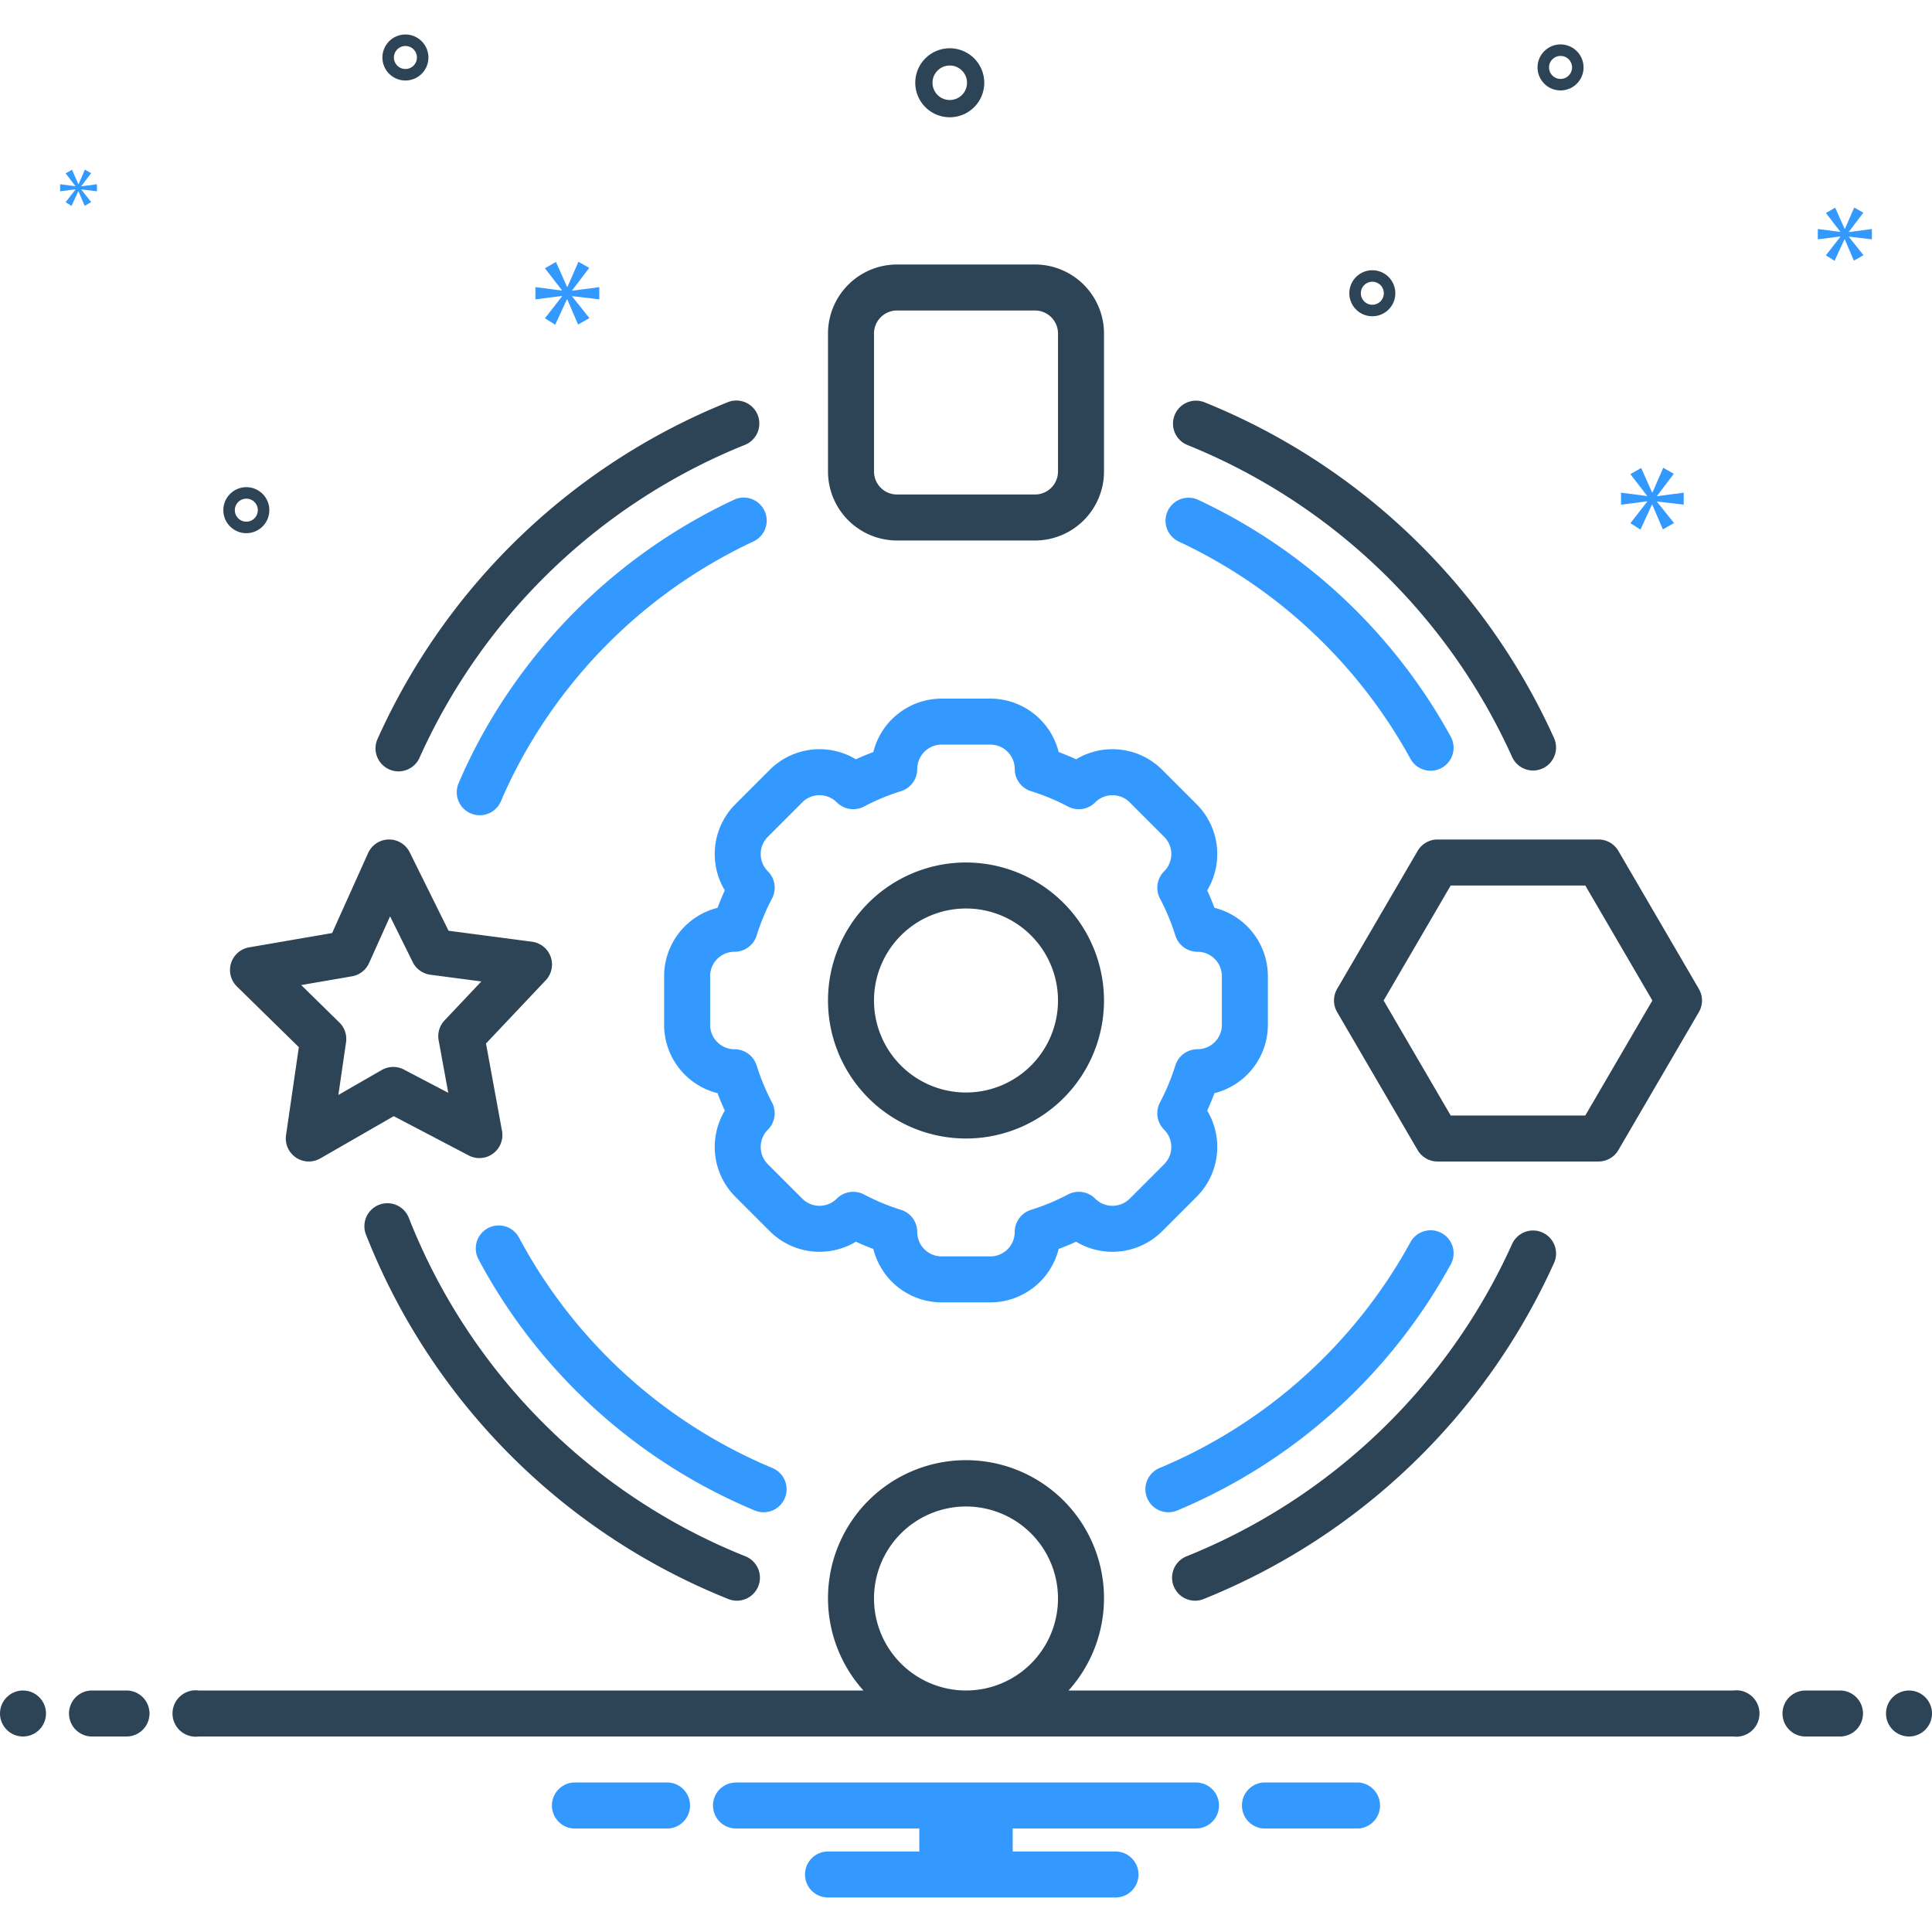 <svg xmlns="http://www.w3.org/2000/svg" xmlns:xlink="http://www.w3.org/1999/xlink" xmlns:svgjs="http://svgjs.com/svgjs" id="SvgjsSvg1001" width="288" height="288"><defs id="SvgjsDefs1002"></defs><g id="SvgjsG1008"><svg xmlns="http://www.w3.org/2000/svg" viewBox="0 0 168 168" width="288" height="288"><path fill="#2d4356" d="M134.127 107.175a1.999 1.999 0 00-2.643 1.008A52.598 52.598 0 01103.18 135.332a2 2 0 101.48 3.717 56.629 56.629 0 0030.475-29.231A2 2 0 00134.127 107.175zM32.844 64.225A2 2 0 1036.496 65.855a52.549 52.549 0 0128.246-27.158 2 2 0 10-1.484-3.714A56.579 56.579 0 0032.844 64.225zM133.311 67a2 2 0 001.824-2.817 56.628 56.628 0 00-30.392-29.2 2 2 0 10-1.486 3.714 52.597 52.597 0 0128.228 27.12A1.999 1.999 0 00133.311 67zM63.34 139.049a2 2 0 101.48-3.717A52.335 52.335 0 0135.542 105.882a2 2 0 00-3.725 1.457A56.352 56.352 0 0063.34 139.049z" class="color2d4356 svgShape"></path><path fill="#3399ff" d="M125.36 107.226a2.001 2.001 0 00-2.715.795 44.407 44.407 0 01-21.814 19.633 2 2 0 101.537 3.693 48.427 48.427 0 0023.787-21.406A2 2 0 00125.36 107.226zM66.484 44.428a1.999 1.999 0 00-2.656-.972A48.538 48.538 0 0041.836 64.079c-.715 1.305-1.37 2.649-1.944 3.996a2 2 0 103.678 1.571c.524-1.227 1.121-2.453 1.775-3.646a44.508 44.508 0 0120.167-18.915A2.001 2.001 0 0066.484 44.428zM124.4 67.02a2 2 0 001.753-2.962l-.009-.017a48.502 48.502 0 00-21.972-20.584 2 2 0 00-1.686 3.627A44.483 44.483 0 01122.622 65.937 2.001 2.001 0 00124.4 67.02zM42.43 106.795A1.999 1.999 0 0041.605 109.5a48.341 48.341 0 0024.026 21.847 2 2 0 001.537-3.693 44.339 44.339 0 01-22.034-20.034A1.998 1.998 0 0042.43 106.795zM104.06 69.937L101.063 66.94a6.126 6.126 0 00-7.488-.915q-.747-.342-1.517-.63A6.13 6.13 0 0086.119 60.75H81.881a6.13 6.13 0 00-5.94 4.645q-.769.287-1.517.63a6.125 6.125 0 00-7.487.915L63.94 69.937a6.13 6.13 0 00-.914 7.486q-.343.748-.631 1.519A6.13 6.13 0 0057.75 84.881V89.119a6.13 6.13 0 004.645 5.94q.288.77.631 1.519A6.13 6.13 0 0063.94 104.063l2.997 2.997a6.126 6.126 0 007.488.915q.747.342 1.517.63A6.13 6.13 0 0081.881 113.25h4.238a6.13 6.13 0 005.939-4.645q.769-.288 1.517-.63a6.125 6.125 0 007.487-.915l2.997-2.997a6.13 6.13 0 00.915-7.486q.343-.748.631-1.519A6.13 6.13 0 00110.25 89.119v-4.238a6.13 6.13 0 00-4.645-5.94q-.288-.77-.631-1.519A6.13 6.13 0 00104.06 69.937zm2.19 14.944V89.119a2.119 2.119 0 01-2.119 2.119h-0a2.017 2.017 0 00-1.929 1.415 18.91 18.91 0 01-1.334 3.212 2.018 2.018 0 00.36 2.37l.003.003a2.119 2.119 0 010 2.997l-2.997 2.997a2.119 2.119 0 01-2.997 0l-.003-.003a2.017 2.017 0 00-2.37-.36 18.913 18.913 0 01-3.212 1.334 2.017 2.017 0 00-1.415 1.929 2.119 2.119 0 01-2.119 2.119H81.881a2.119 2.119 0 01-2.119-2.119 2.017 2.017 0 00-1.415-1.929 18.915 18.915 0 01-3.212-1.334 2.017 2.017 0 00-2.37.36l-.003.003a2.119 2.119 0 01-2.997 0l-2.997-2.997a2.119 2.119 0 01 0-2.997l.003-.003a2.018 2.018 0 00.36-2.37 18.92 18.92 0 01-1.334-3.212 2.017 2.017 0 00-1.929-1.415A2.119 2.119 0 0161.75 89.119v-4.238a2.119 2.119 0 012.119-2.119 2.017 2.017 0 001.929-1.415 18.918 18.918 0 011.334-3.212 2.018 2.018 0 00-.36-2.37l-.003-.003a2.119 2.119 0 01-0-2.997l2.997-2.997a2.119 2.119 0 012.997 0l.003.003a2.017 2.017 0 002.37.36 18.917 18.917 0 013.212-1.334A2.017 2.017 0 0079.762 66.869 2.119 2.119 0 0181.881 64.75h4.238a2.119 2.119 0 012.119 2.119 2.017 2.017 0 001.415 1.929 18.919 18.919 0 013.212 1.334 2.017 2.017 0 002.37-.36l.003-.003a2.119 2.119 0 012.997 0l2.997 2.997a2.119 2.119 0 010 2.997l-.003.003a2.018 2.018 0 00-.36 2.37 18.918 18.918 0 011.334 3.212 2.017 2.017 0 001.929 1.415h0A2.119 2.119 0 01106.25 84.881z" class="color0bceb2 svgShape"></path><path fill="#2d4356" d="M90 47a6.007 6.007 0 006-6V29a6.007 6.007 0 00-6-6H78a6.007 6.007 0 00-6 6V41a6.007 6.007 0 006 6zM76 41V29a2.002 2.002 0 012-2H90a2.002 2.002 0 012 2V41a2.002 2.002 0 01-2 2H78A2.002 2.002 0 0176 41zM25.729 100.654a1.999 1.999 0 002.121.079l6.39-3.675 6.518 3.417a2.001 2.001 0 002.896-2.132l-1.393-7.604 5.192-5.494a1.999 1.999 0 00-1.192-3.356l-7.257-.955L35.626 74.112A1.999 1.999 0 0033.834 73l-.037 0a2 2 0 00-1.787 1.179l-3.129 6.956-7.221 1.244a2.001 2.001 0 00-1.061 3.399l5.387 5.28L24.873 98.712A2.001 2.001 0 0025.729 100.654zM30.608 84.897a2.002 2.002 0 001.484-1.151l1.828-4.064 1.973 3.983a1.999 1.999 0 001.531 1.095l4.432.583L38.658 88.729a2.001 2.001 0 00-.515 1.734l.836 4.564L35.123 93.006a2.002 2.002 0 00-1.926.038l-3.773 2.17.667-4.584a2.001 2.001 0 00-.579-1.716l-3.321-3.256zM140.728 73.992A2.001 2.001 0 00139 73H125a2.001 2.001 0 00-1.728.992l-7 12a2 2 0 000 2.016l7 12A2.001 2.001 0 00125 101h14a2.001 2.001 0 001.728-.992l7-12a2 2 0 000-2.016zM137.852 97H126.148l-5.833-10 5.833-10h11.703l5.833 10zM84 75A12 12 0 1096 87 12.014 12.014 0 0084 75zm0 20a8 8 0 118-8A8 8 0 0184 95zM82.588 10.197a3 3 0 10-3-3A3.003 3.003 0 0082.588 10.197zm0-4.5a1.5 1.5 0 11-1.5 1.5A1.501 1.501 0 0182.588 5.697zM35.254 3a2 2 0 102 2A2.002 2.002 0 0035.254 3zm0 3a1 1 0 111-1A1.001 1.001 0 0135.254 6zM135.7 3.863a2 2 0 102 2A2.002 2.002 0 00135.7 3.863zm0 3a1 1 0 111-1A1.001 1.001 0 01135.7 6.863zM119.333 23.5a2 2 0 102 2A2.002 2.002 0 00119.333 23.5zm0 3a1 1 0 111-1A1.001 1.001 0 01119.333 26.5zM23.421 44.363a2 2 0 10-2 2A2.002 2.002 0 0023.421 44.363zm-3 0a1 1 0 111 1A1.001 1.001 0 0120.421 44.363z" class="color2d4356 svgShape"></path><polygon fill="#3399ff" points="49.751 25.249 51.237 23.294 50.298 22.762 49.344 24.952 49.312 24.952 48.343 22.777 47.387 23.325 48.859 25.234 48.859 25.265 46.558 24.968 46.558 26.032 48.874 25.735 48.874 25.766 47.387 27.674 48.279 28.238 49.297 26.032 49.328 26.032 50.267 28.222 51.253 27.659 49.751 25.781 49.751 25.75 52.112 26.032 52.112 24.968 49.751 25.281 49.751 25.249" class="color0bceb2 svgShape"></polygon><polygon fill="#3399ff" points="6.563 16.482 5.707 17.581 6.22 17.905 6.806 16.634 6.824 16.634 7.365 17.896 7.933 17.572 7.068 16.49 7.068 16.472 8.428 16.634 8.428 16.022 7.068 16.202 7.068 16.184 7.924 15.058 7.383 14.752 6.834 16.013 6.815 16.013 6.257 14.76 5.707 15.076 6.554 16.175 6.554 16.193 5.229 16.022 5.229 16.634 6.563 16.463 6.563 16.482" class="color0bceb2 svgShape"></polygon><polygon fill="#3399ff" points="146.409 43.885 146.409 42.841 144.092 43.148 144.092 43.117 145.55 41.199 144.629 40.678 143.693 42.826 143.662 42.826 142.711 40.692 141.774 41.23 143.217 43.102 143.217 43.133 140.96 42.841 140.96 43.885 143.232 43.593 143.232 43.624 141.774 45.496 142.649 46.049 143.647 43.885 143.677 43.885 144.598 46.033 145.565 45.481 144.092 43.639 144.092 43.608 146.409 43.885" class="color0bceb2 svgShape"></polygon><polygon fill="#3399ff" points="160.773 20.151 162.03 18.497 161.236 18.047 160.429 19.899 160.402 19.899 159.581 18.059 158.773 18.523 160.018 20.138 160.018 20.165 158.071 19.913 158.071 20.813 160.031 20.562 160.031 20.588 158.773 22.203 159.528 22.68 160.389 20.813 160.415 20.813 161.209 22.666 162.043 22.19 160.773 20.601 160.773 20.575 162.771 20.813 162.771 19.913 160.773 20.178 160.773 20.151" class="color0bceb2 svgShape"></polygon><circle cx="2" cy="149" r="2" fill="#2d4356" class="color2d4356 svgShape"></circle><path fill="#2d4356" d="M11 147H8a2 2 0 000 4h3a2 2 0 000-4zM160 147h-3a2 2 0 000 4h3a2 2 0 000-4z" class="color2d4356 svgShape"></path><circle cx="166" cy="149" r="2" fill="#2d4356" class="color2d4356 svgShape"></circle><path fill="#3399ff" d="M118.154 155h-8.308a2.006 2.006 0 000 4h8.308a2.006 2.006 0 000-4zM58.154 155H49.846a2.006 2.006 0 000 4h8.308a2.006 2.006 0 000-4zM104 155H64a2 2 0 000 4H79.94v2H72a2 2 0 000 4H97a2 2 0 000-4H88.06v-2H104a2 2 0 000-4z" class="color0bceb2 svgShape"></path><path fill="#2d4356" d="M150.721,147H92.919a12,12,0,1,0-17.838,0H17.279a2.017,2.017,0,1,0,0,4H150.721a2.017,2.017,0,1,0,0-4ZM76,139a8,8,0,1,1,8,8A8.009,8.009,0,0,1,76,139Z" class="color2d4356 svgShape"></path></svg></g></svg>